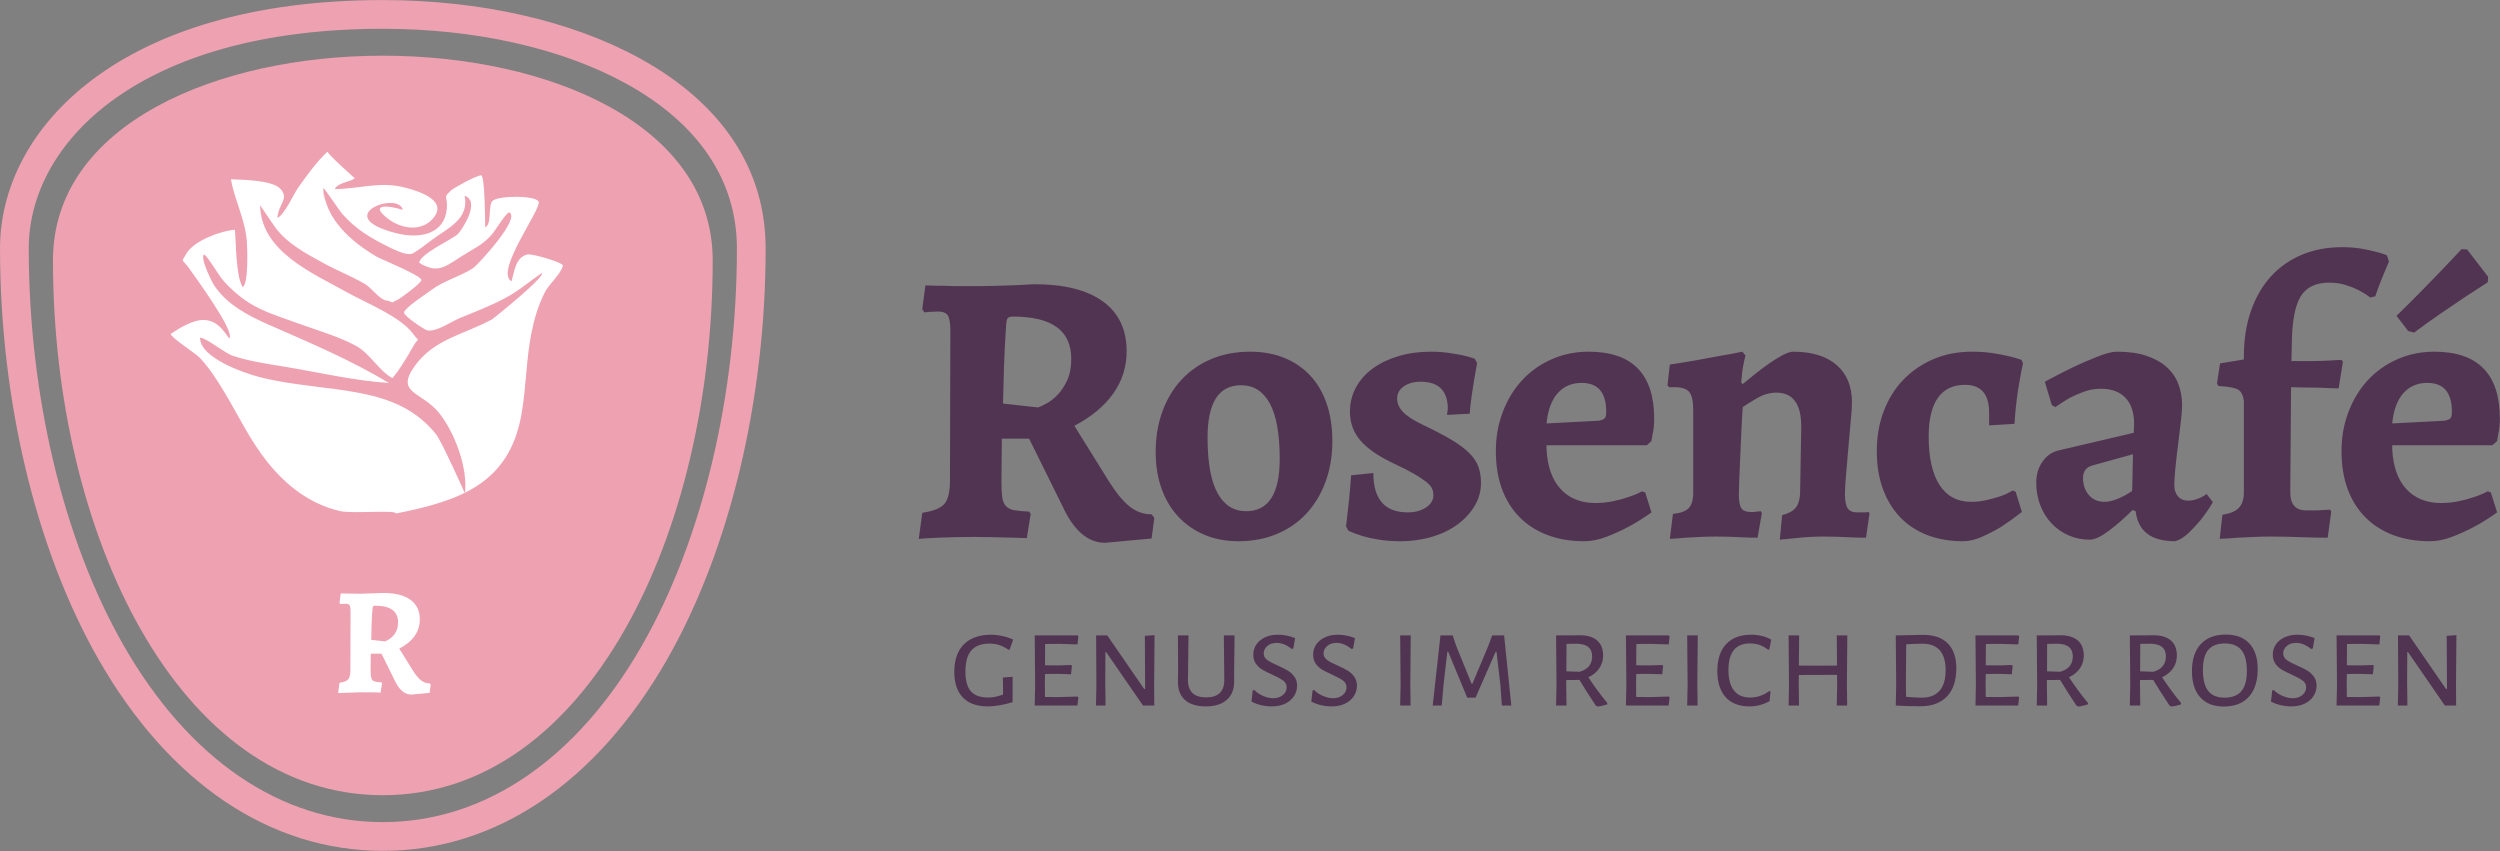 <?xml version="1.0" encoding="UTF-8" standalone="no"?> <svg xmlns="http://www.w3.org/2000/svg" xmlns:xlink="http://www.w3.org/1999/xlink" xmlns:serif="http://www.serif.com/" width="100%" height="100%" viewBox="0 0 3857 1313" xml:space="preserve" style="fill-rule:evenodd;clip-rule:evenodd;stroke-linejoin:round;stroke-miterlimit:2;"><rect x="0" y="0" width="3857" height="1313" fill="#808080" stroke="none"/> <g transform="matrix(1,0,0,1,-354.329,-1125.16)"> <g transform="matrix(4.167,0,0,4.167,0,0)"> <path d="M451.964,505.013C447.653,505.013 444.307,506.195 441.927,508.559C439.545,510.923 438.355,514.33 438.355,518.779C438.355,522.881 439.406,526.036 441.509,528.243C443.612,530.451 446.715,531.554 450.817,531.554C453.389,531.554 456.43,531.032 459.942,529.99L459.942,520.605L456.344,520.865L456.396,524.567L456.396,527.174C454.415,527.904 452.607,528.269 450.973,528.269C448.018,528.269 445.863,527.513 444.508,526.001C443.152,524.489 442.474,522.03 442.474,518.623C442.474,515.077 443.212,512.47 444.69,510.801C446.167,509.132 448.383,508.298 451.338,508.298C452.59,508.298 453.754,508.464 454.832,508.793C455.909,509.124 457.091,509.706 458.378,510.54L458.847,510.54L460.151,506.786C457.404,505.605 454.676,505.013 451.964,505.013ZM483.979,527.904L477.044,528.112L471.934,528.06L471.882,523.107L471.934,519.561L476.783,519.509L481.581,519.665L481.893,516.589L481.633,516.224L477.096,516.381L471.934,516.329L471.986,508.455L477.409,508.402L483.979,508.611L484.292,505.587L484.031,505.274L468.128,505.274L468.284,523.42L468.128,531.241L483.927,531.241L484.292,528.217L483.979,527.904ZM512.344,523.472L512.5,505.17L508.903,505.43L509.008,525.088L508.643,525.088L494.981,505.274L490.862,505.274L490.966,523.576L490.81,531.241L494.356,531.241L494.251,522.585L494.303,511.427L494.564,511.427L508.226,531.241L512.396,531.241L512.344,523.472ZM541.962,518.467L542.118,505.274L538.155,505.274L538.312,521.595C538.381,526.01 536.139,528.217 531.585,528.217C527.031,528.217 524.789,526.01 524.859,521.595L525.067,505.274L521.156,505.274L521.209,518.257L521.156,522.22C521.086,525.21 521.939,527.513 523.711,529.129C525.485,530.746 528.057,531.554 531.429,531.554C534.835,531.554 537.451,530.738 539.276,529.103C541.101,527.47 541.996,525.175 541.962,522.22L541.962,518.467ZM558.178,505.013C556.335,505.013 554.728,505.344 553.355,506.004C551.981,506.665 550.921,507.551 550.174,508.663C549.426,509.776 549.053,511.027 549.053,512.417C549.053,513.74 549.383,514.86 550.044,515.782C550.704,516.702 551.512,517.441 552.468,517.998C553.424,518.553 554.649,519.162 556.145,519.822C557.952,520.657 559.281,521.386 560.133,522.012C560.985,522.637 561.411,523.472 561.411,524.515C561.411,525.628 560.942,526.574 560.003,527.356C559.065,528.139 557.865,528.53 556.405,528.53C555.292,528.53 554.085,528.261 552.781,527.721C551.478,527.183 550.339,526.427 549.366,525.453L548.844,525.662L548.375,529.781C550.704,530.963 553.224,531.554 555.936,531.554C557.882,531.554 559.56,531.198 560.968,530.485C562.376,529.773 563.445,528.834 564.175,527.669C564.905,526.505 565.27,525.245 565.27,523.889C565.27,522.568 564.931,521.447 564.253,520.526C563.575,519.605 562.775,518.866 561.854,518.31C560.933,517.754 559.69,517.128 558.126,516.433C556.353,515.668 555.041,514.972 554.189,514.347C553.337,513.722 552.912,512.905 552.912,511.896C552.912,510.888 553.346,509.993 554.215,509.211C555.084,508.428 556.266,508.037 557.761,508.037C559.568,508.037 561.393,508.785 563.236,510.28L563.862,510.123L564.54,506.265C562.419,505.43 560.298,505.013 558.178,505.013ZM580.338,505.013C578.495,505.013 576.888,505.344 575.515,506.004C574.141,506.665 573.081,507.551 572.334,508.663C571.586,509.776 571.213,511.027 571.213,512.417C571.213,513.74 571.543,514.86 572.204,515.782C572.864,516.702 573.672,517.441 574.629,517.998C575.584,518.553 576.81,519.162 578.305,519.822C580.112,520.657 581.441,521.386 582.294,522.012C583.145,522.637 583.571,523.472 583.571,524.515C583.571,525.628 583.102,526.574 582.163,527.356C581.225,528.139 580.025,528.53 578.565,528.53C577.452,528.53 576.245,528.261 574.941,527.721C573.638,527.183 572.499,526.427 571.526,525.453L571.005,525.662L570.535,529.781C572.864,530.963 575.385,531.554 578.096,531.554C580.043,531.554 581.72,531.198 583.128,530.485C584.536,529.773 585.605,528.834 586.335,527.669C587.065,526.505 587.43,525.245 587.43,523.889C587.43,522.568 587.091,521.447 586.413,520.526C585.735,519.605 584.935,518.866 584.014,518.31C583.093,517.754 581.85,517.128 580.286,516.433C578.513,515.668 577.201,514.972 576.349,514.347C575.497,513.722 575.072,512.905 575.072,511.896C575.072,510.888 575.506,509.993 576.375,509.211C577.244,508.428 578.426,508.037 579.921,508.037C581.728,508.037 583.553,508.785 585.396,510.28L586.022,510.123L586.7,506.265C584.579,505.43 582.458,505.013 580.338,505.013ZM607.191,523.107L607.347,505.274L603.437,505.274L603.593,523.42L603.437,531.241L607.295,531.241L607.191,523.107ZM644.577,531.241L641.918,505.274L637.485,505.274L636.13,508.976L630.185,523.159L629.873,523.159L624.189,509.185L622.885,505.274L618.349,505.274L615.481,531.241L618.818,531.241L619.548,523.003L620.904,511.322L621.217,511.322L628.256,528.321L631.333,528.321L638.789,511.322L639.102,511.322L640.51,523.316L641.083,531.241L644.577,531.241ZM673.099,520.761C674.837,519.961 676.183,518.866 677.14,517.475C678.096,516.085 678.574,514.503 678.574,512.73C678.574,510.297 677.835,508.437 676.358,507.151C674.88,505.865 672.768,505.222 670.022,505.222L661.158,505.274L661.314,523.42L661.158,531.241L665.017,531.241L664.912,523.107L664.912,521.803L669.814,521.751C671.169,524.045 673.168,527.192 675.81,531.189L676.488,531.606C677.427,531.536 678.626,531.275 680.086,530.824L680.138,530.303C677.565,527.174 675.219,523.993 673.099,520.761ZM664.964,518.571L665.017,508.402L669.032,508.35C670.874,508.42 672.247,508.837 673.151,509.602C674.054,510.367 674.507,511.514 674.507,513.043C674.507,515.964 672.959,517.858 669.866,518.727L664.964,518.571ZM702.872,527.904L695.937,528.112L690.827,528.06L690.775,523.107L690.827,519.561L695.676,519.509L700.473,519.665L700.786,516.589L700.525,516.224L695.989,516.381L690.827,516.329L690.879,508.455L696.302,508.402L702.872,508.611L703.185,505.587L702.924,505.274L687.02,505.274L687.177,523.42L687.02,531.241L702.82,531.241L703.185,528.217L702.872,527.904ZM713.457,523.107L713.613,505.274L709.702,505.274L709.859,523.42L709.702,531.241L713.561,531.241L713.457,523.107ZM733.323,505.013C729.36,505.013 726.291,506.178 724.119,508.507C721.946,510.836 720.86,514.138 720.86,518.415C720.86,522.62 721.885,525.862 723.937,528.139C725.987,530.416 728.925,531.554 732.749,531.554C735.356,531.554 737.841,530.911 740.206,529.625L740.57,526.027L740.101,525.87C737.945,527.47 735.547,528.269 732.905,528.269C730.333,528.269 728.369,527.4 727.013,525.662C725.658,523.925 724.98,521.404 724.98,518.102C724.98,511.531 727.621,508.246 732.905,508.246C735.547,508.246 737.789,509.028 739.632,510.592L740.101,510.436L740.831,506.838C738.71,505.622 736.208,505.013 733.323,505.013ZM768.832,523.107L768.988,505.274L765.078,505.274L765.182,516.433L758.09,516.485L751.051,516.433L751.155,505.274L747.245,505.274L747.401,523.42L747.245,531.241L751.103,531.241L750.999,523.107L751.051,519.926L765.182,519.874L765.234,523.42L765.078,531.241L768.936,531.241L768.832,523.107ZM797.093,505.065L786.925,505.274L787.081,523.42L786.925,531.241C789.706,531.415 792.747,531.502 796.05,531.502C800.326,531.502 803.611,530.285 805.905,527.852C808.199,525.419 809.346,521.925 809.346,517.371C809.346,513.408 808.295,510.367 806.192,508.246C804.088,506.126 801.056,505.065 797.093,505.065ZM796.676,528.321C795.007,528.321 793.026,528.217 790.731,528.008L790.679,523.107L790.784,508.559C793.078,508.42 795.076,508.35 796.78,508.35C802.516,508.35 805.384,511.618 805.384,518.154C805.384,521.56 804.628,524.106 803.115,525.792C801.603,527.479 799.456,528.321 796.676,528.321ZM832.289,527.904L825.354,528.112L820.244,528.06L820.192,523.107L820.244,519.561L825.093,519.509L829.891,519.665L830.203,516.589L829.943,516.224L825.406,516.381L820.244,516.329L820.296,508.455L825.719,508.402L832.289,508.611L832.602,505.587L832.341,505.274L816.438,505.274L816.594,523.42L816.438,531.241L832.237,531.241L832.602,528.217L832.289,527.904ZM851.06,520.761C852.798,519.961 854.145,518.866 855.102,517.475C856.057,516.085 856.536,514.503 856.536,512.73C856.536,510.297 855.797,508.437 854.319,507.151C852.841,505.865 850.73,505.222 847.984,505.222L839.12,505.274L839.276,523.42L839.12,531.241L842.978,531.241L842.874,523.107L842.874,521.803L847.775,521.751C849.131,524.045 851.13,527.192 853.772,531.189L854.45,531.606C855.388,531.536 856.588,531.275 858.048,530.824L858.1,530.303C855.527,527.174 853.18,523.993 851.06,520.761ZM842.926,518.571L842.978,508.402L846.993,508.35C848.835,508.42 850.208,508.837 851.113,509.602C852.016,510.367 852.468,511.514 852.468,513.043C852.468,515.964 850.921,517.858 847.828,518.727L842.926,518.571ZM885.526,520.761C887.264,519.961 888.611,518.866 889.567,517.475C890.523,516.085 891.001,514.503 891.001,512.73C891.001,510.297 890.262,508.437 888.785,507.151C887.307,505.865 885.195,505.222 882.45,505.222L873.585,505.274L873.742,523.42L873.585,531.241L877.444,531.241L877.34,523.107L877.34,521.803L882.241,521.751C883.597,524.045 885.595,527.192 888.237,531.189L888.915,531.606C889.854,531.536 891.053,531.275 892.513,530.824L892.565,530.303C889.992,527.174 887.646,523.993 885.526,520.761ZM877.392,518.571L877.444,508.402L881.459,508.35C883.301,508.42 884.674,508.837 885.578,509.602C886.482,510.367 886.934,511.514 886.934,513.043C886.934,515.964 885.387,517.858 882.293,518.727L877.392,518.571ZM909.146,504.961C905.149,504.961 902.055,506.134 899.865,508.481C897.675,510.827 896.58,514.157 896.58,518.467C896.58,522.673 897.605,525.914 899.656,528.191C901.707,530.468 904.61,531.606 908.364,531.606C912.396,531.606 915.499,530.399 917.672,527.982C919.844,525.566 920.931,522.151 920.931,517.736C920.931,513.67 919.914,510.523 917.88,508.298C915.847,506.074 912.935,504.961 909.146,504.961ZM908.781,508.246C911.527,508.246 913.57,509.063 914.908,510.697C916.246,512.331 916.916,514.904 916.916,518.415C916.916,521.821 916.238,524.324 914.882,525.922C913.526,527.522 911.458,528.321 908.677,528.321C905.966,528.321 903.949,527.505 902.629,525.87C901.307,524.237 900.647,521.613 900.647,517.998C900.647,514.625 901.316,512.157 902.655,510.592C903.992,509.028 906.035,508.246 908.781,508.246ZM935.635,505.013C933.792,505.013 932.184,505.344 930.811,506.004C929.438,506.665 928.378,507.551 927.631,508.663C926.883,509.776 926.51,511.027 926.51,512.417C926.51,513.74 926.84,514.86 927.5,515.782C928.16,516.702 928.969,517.441 929.925,517.998C930.881,518.553 932.106,519.162 933.601,519.822C935.408,520.657 936.738,521.386 937.59,522.012C938.441,522.637 938.868,523.472 938.868,524.515C938.868,525.628 938.398,526.574 937.46,527.356C936.521,528.139 935.322,528.53 933.862,528.53C932.749,528.53 931.541,528.261 930.238,527.721C928.934,527.183 927.795,526.427 926.823,525.453L926.301,525.662L925.832,529.781C928.16,530.963 930.681,531.554 933.393,531.554C935.339,531.554 937.016,531.198 938.424,530.485C939.832,529.773 940.901,528.834 941.631,527.669C942.361,526.505 942.726,525.245 942.726,523.889C942.726,522.568 942.387,521.447 941.709,520.526C941.032,519.605 940.231,518.866 939.311,518.31C938.389,517.754 937.147,517.128 935.583,516.433C933.81,515.668 932.497,514.972 931.646,514.347C930.794,513.722 930.368,512.905 930.368,511.896C930.368,510.888 930.803,509.993 931.672,509.211C932.54,508.428 933.723,508.037 935.218,508.037C937.025,508.037 938.85,508.785 940.693,510.28L941.318,510.123L941.996,506.265C939.875,505.43 937.755,505.013 935.635,505.013ZM965.981,527.904L959.046,528.112L953.936,528.06L953.884,523.107L953.936,519.561L958.786,519.509L963.583,519.665L963.896,516.589L963.635,516.224L959.098,516.381L953.936,516.329L953.988,508.455L959.411,508.402L965.981,508.611L966.294,505.587L966.033,505.274L950.13,505.274L950.286,523.42L950.13,531.241L965.929,531.241L966.294,528.217L965.981,527.904ZM994.347,523.472L994.504,505.17L990.906,505.43L991.01,525.088L990.645,525.088L976.983,505.274L972.864,505.274L972.968,523.576L972.812,531.241L976.358,531.241L976.253,522.585L976.306,511.427L976.566,511.427L990.228,531.241L994.399,531.241L994.347,523.472Z" style="fill:rgb(81,52,81);fill-rule:nonzero;"></path> </g> <g transform="matrix(4.167,0,0,4.167,0,0)"> <path d="M466.061,432.426L478.479,457.551C482.617,466.503 487.865,470.98 494.218,470.98L511.401,469.391L512.412,461.738L511.401,460.439C508.319,460.439 505.553,459.428 503.099,457.406C500.644,455.385 498.067,452.208 495.373,447.876L482.811,427.661C489.067,424.389 493.857,420.418 497.178,415.748C500.499,411.08 502.16,405.857 502.16,400.081C502.16,391.995 499.222,385.836 493.352,381.598C487.479,377.364 479.007,375.245 467.938,375.245C464.856,375.439 461.921,375.583 459.13,375.678C456.723,375.775 454.268,375.847 451.766,375.895C449.261,375.944 447.289,375.967 445.846,375.967L440.575,375.967C438.504,375.967 436.507,375.92 434.583,375.823C432.272,375.823 429.962,375.775 427.652,375.678L426.496,384.486L427.218,385.641C427.796,385.641 428.374,385.594 428.951,385.497C429.432,385.497 429.984,385.475 430.612,385.425C431.237,385.378 431.789,385.353 432.272,385.353C434.1,385.353 435.327,385.836 435.954,386.797C436.579,387.76 436.893,389.637 436.893,392.428L436.749,448.021C436.749,452.161 436.049,455.024 434.655,456.612C433.258,458.201 430.539,459.284 426.496,459.861L425.197,469.536C427.507,469.342 429.865,469.197 432.272,469.103C434.294,469.006 436.507,468.933 438.914,468.886C441.32,468.836 443.63,468.814 445.846,468.814C447.481,468.814 449.406,468.836 451.621,468.886C453.835,468.933 455.953,468.981 457.975,469.03C459.996,469.078 462.401,469.15 465.195,469.247L466.639,460.294L466.061,459.428C463.751,459.333 461.921,459.164 460.574,458.923C459.225,458.683 458.191,458.178 457.469,457.406C456.747,456.637 456.289,455.529 456.098,454.085C455.904,452.641 455.809,450.717 455.809,448.309L455.953,432.426L466.061,432.426ZM456.386,419.43C456.481,415.004 456.603,410.502 456.747,405.929C456.892,401.358 457.156,396.182 457.542,390.407C457.636,389.06 457.83,388.193 458.119,387.807C458.408,387.424 459.08,387.23 460.141,387.23C474.483,387.23 481.656,392.428 481.656,402.825C481.656,406.001 481.15,408.673 480.14,410.839C479.129,413.005 477.949,414.787 476.602,416.181C475.253,417.578 473.906,418.636 472.559,419.358C471.21,420.08 470.151,420.585 469.382,420.874L456.386,419.43ZM557.751,467.731C562.033,465.951 565.693,463.424 568.725,460.15C571.758,456.878 574.115,452.955 575.801,448.382C577.484,443.811 578.328,438.779 578.328,433.292C578.328,428.191 577.628,423.595 576.234,419.502C574.837,415.412 572.816,411.946 570.169,409.106C567.52,406.268 564.321,404.077 560.567,402.536C556.813,400.997 552.575,400.226 547.86,400.226C542.662,400.226 537.919,401.117 533.637,402.897C529.352,404.679 525.67,407.206 522.591,410.478C519.508,413.751 517.125,417.675 515.443,422.246C513.758,426.819 512.916,431.848 512.916,437.335C512.916,442.342 513.638,446.866 515.081,450.909C516.526,454.952 518.594,458.417 521.291,461.305C523.985,464.193 527.211,466.431 530.966,468.02C534.72,469.608 538.907,470.402 543.528,470.402C548.726,470.402 553.467,469.511 557.751,467.731ZM535.803,452.569C533.348,448.093 532.121,441.234 532.121,431.993C532.121,419.094 536.259,412.644 544.539,412.644C549.16,412.644 552.697,414.882 555.152,419.358C557.607,423.834 558.834,430.693 558.834,439.934C558.834,452.835 554.694,459.284 546.416,459.284C541.795,459.284 538.258,457.045 535.803,452.569ZM615.306,468.742C618.963,467.636 622.115,466.095 624.764,464.121C627.411,462.149 629.504,459.861 631.045,457.262C632.584,454.663 633.356,451.825 633.356,448.743C633.356,446.626 633.042,444.677 632.417,442.895C631.79,441.114 630.66,439.407 629.024,437.769C627.386,436.133 625.197,434.497 622.454,432.859C619.71,431.223 616.22,429.394 611.985,427.372C608.52,425.736 606.04,424.148 604.549,422.607C603.055,421.068 602.311,419.383 602.311,417.553C602.311,415.726 603.127,414.232 604.765,413.077C606.401,411.922 608.47,411.344 610.974,411.344C617.617,411.344 620.985,414.618 621.082,421.163C621.082,421.357 621.057,421.574 621.01,421.813C620.96,422.054 620.938,422.318 620.938,422.607C620.841,422.993 620.793,423.329 620.793,423.618L629.168,423.185C629.36,420.779 629.624,418.444 629.962,416.181C630.299,413.921 630.612,411.922 630.901,410.189C631.285,408.167 631.623,406.243 631.912,404.413L631.045,402.825C629.696,402.344 628.157,401.911 626.425,401.525C624.981,401.236 623.271,400.948 621.299,400.659C619.324,400.37 617.183,400.226 614.873,400.226C610.444,400.226 606.401,400.781 602.744,401.886C599.084,402.994 595.932,404.51 593.286,406.435C590.637,408.361 588.568,410.694 587.077,413.438C585.583,416.181 584.839,419.191 584.839,422.463C584.839,426.603 586.161,430.188 588.809,433.22C591.456,436.252 595.668,439.118 601.444,441.812C604.332,443.161 606.69,444.363 608.52,445.422C610.347,446.482 611.816,447.443 612.924,448.309C614.029,449.176 614.776,449.995 615.162,450.764C615.545,451.536 615.739,452.402 615.739,453.363C615.739,455.193 614.823,456.709 612.996,457.912C611.166,459.117 608.903,459.717 606.209,459.717C597.737,459.717 593.502,454.857 593.502,445.133L585.272,445.999C585.175,447.348 585.055,448.912 584.911,450.692C584.766,452.474 584.597,454.255 584.405,456.035C584.211,457.817 584.02,459.5 583.828,461.089C583.634,462.677 583.489,463.954 583.395,464.915L584.261,466.503C585.897,467.275 587.677,467.947 589.604,468.525C591.239,469.006 593.236,469.439 595.596,469.825C597.954,470.208 600.625,470.402 603.61,470.402C607.748,470.402 611.647,469.847 615.306,468.742ZM657.628,426.794C658.109,421.885 659.481,418.155 661.744,415.604C664.004,413.054 666.964,411.777 670.624,411.777C676.689,411.777 679.721,415.34 679.721,422.463C679.721,423.715 679.527,424.534 679.143,424.917C678.757,425.303 678.035,425.592 676.977,425.784L657.628,426.794ZM694.738,434.881L696.471,433.292C696.566,432.523 696.71,431.657 696.904,430.693C697.096,429.924 697.24,429.057 697.337,428.094C697.432,427.133 697.482,426.122 697.482,425.062C697.482,408.506 689.395,400.226 673.223,400.226C668.314,400.226 663.74,401.164 659.505,403.041C655.268,404.918 651.636,407.495 648.603,410.766C645.571,414.04 643.189,417.939 641.456,422.463C639.723,426.988 638.857,431.848 638.857,437.047C638.857,442.245 639.601,446.89 641.095,450.981C642.586,455.074 644.752,458.562 647.593,461.45C650.431,464.337 653.874,466.553 657.917,468.092C661.96,469.631 666.531,470.402 671.635,470.402C674.234,470.402 676.977,469.847 679.865,468.742C682.753,467.636 685.447,466.409 687.951,465.059C690.839,463.521 693.678,461.738 696.471,459.717L694.16,452.353L693.005,451.919C691.367,452.786 689.635,453.508 687.807,454.085C686.169,454.663 684.292,455.168 682.176,455.601C680.057,456.035 677.891,456.251 675.678,456.251C670.285,456.251 666.003,454.519 662.826,451.053C659.65,447.588 657.917,442.631 657.628,436.18L657.628,434.881L694.738,434.881ZM743.991,469.825C746.013,469.631 747.985,469.439 749.911,469.247C751.547,469.053 753.305,468.909 755.182,468.814C757.059,468.717 758.72,468.669 760.164,468.669C761.511,468.669 763.099,468.692 764.929,468.742C766.756,468.789 768.489,468.861 770.127,468.958C771.954,469.053 773.881,469.103 775.903,469.103L777.202,460.15L776.914,459.572C776.336,459.669 775.806,459.717 775.325,459.717L772.582,459.717C770.944,459.717 769.789,459.211 769.116,458.201C768.442,457.19 768.105,455.435 768.105,452.93C768.105,451.197 768.25,448.72 768.539,445.494C768.827,442.27 769.116,438.924 769.405,435.458C769.694,431.993 769.983,428.744 770.271,425.711C770.56,422.679 770.705,420.441 770.705,418.997C770.705,413.029 768.803,408.409 765.001,405.135C761.197,401.864 755.832,400.226 748.901,400.226C747.937,400.226 746.638,400.659 745.002,401.525C743.364,402.391 741.656,403.452 739.876,404.702C738.094,405.954 736.338,407.278 734.605,408.673C732.873,410.069 731.429,411.249 730.274,412.21L729.696,411.633C729.888,408.939 730.177,406.676 730.562,404.846C730.754,403.788 730.996,402.73 731.284,401.669L730.129,400.226C727.433,400.803 724.593,401.333 721.61,401.814C719.105,402.297 716.242,402.825 713.018,403.402C709.792,403.98 706.543,404.51 703.271,404.991L702.405,412.644L702.983,413.366L704.86,413.366C707.651,413.366 709.528,413.968 710.491,415.171C711.452,416.375 711.935,418.661 711.935,422.029L711.935,452.353C711.935,455.049 711.38,456.973 710.275,458.128C709.167,459.284 707.218,460.006 704.427,460.294L703.271,469.536C705.196,469.439 707.121,469.294 709.047,469.103C710.683,469.006 712.513,468.909 714.534,468.814C716.556,468.717 718.528,468.669 720.455,468.669C721.899,468.669 723.487,468.692 725.22,468.742C726.953,468.789 728.636,468.861 730.274,468.958C732.006,469.053 733.834,469.103 735.761,469.103L737.349,460.006L736.916,459.284C736.338,459.381 735.855,459.428 735.472,459.428C734.989,459.525 734.556,459.572 734.172,459.572L733.162,459.572C731.524,459.572 730.393,459.117 729.768,458.201C729.141,457.287 728.83,455.579 728.83,453.075C728.83,452.113 728.877,450.356 728.974,447.804C729.069,445.255 729.191,442.414 729.335,439.285C729.479,436.158 729.624,432.931 729.768,429.61C729.913,426.289 730.08,423.329 730.274,420.73C731.524,419.863 733.306,418.758 735.616,417.409C737.927,416.062 740.284,415.387 742.692,415.387C748.851,415.387 751.933,419.575 751.933,427.95L751.5,452.641C751.403,455.049 750.85,456.854 749.839,458.056C748.829,459.261 747.168,460.15 744.858,460.728L743.991,469.825ZM830.151,451.631C828.802,452.497 827.263,453.219 825.531,453.797C824.087,454.279 822.426,454.735 820.549,455.168C818.672,455.601 816.77,455.818 814.845,455.818C809.742,455.818 805.843,453.749 803.149,449.609C800.453,445.471 799.106,439.454 799.106,431.56C799.106,425.303 800.237,420.563 802.499,417.337C804.76,414.112 808.106,412.499 812.535,412.499C818.503,412.499 821.488,415.917 821.488,422.751L821.488,427.516L830.873,426.939C831.065,423.859 831.329,420.971 831.668,418.275C832.004,415.581 832.365,413.221 832.75,411.2C833.134,408.795 833.567,406.579 834.05,404.557L833.472,403.258C831.932,402.68 830.246,402.2 828.419,401.814C826.781,401.43 824.831,401.069 822.571,400.731C820.308,400.395 817.828,400.226 815.134,400.226C809.936,400.226 805.193,401.142 800.911,402.969C796.627,404.799 792.92,407.326 789.793,410.55C786.663,413.776 784.233,417.65 782.501,422.174C780.768,426.7 779.901,431.657 779.901,437.047C779.901,442.245 780.646,446.89 782.14,450.981C783.631,455.074 785.75,458.562 788.493,461.45C791.237,464.337 794.58,466.553 798.529,468.092C802.475,469.631 806.904,470.402 811.813,470.402C814.026,470.402 816.384,469.847 818.888,468.742C821.391,467.636 823.748,466.409 825.964,465.059C828.466,463.424 831.018,461.594 833.617,459.572L831.307,452.064L830.151,451.631ZM875.029,430.26L847.304,436.758C844.8,437.335 842.779,438.732 841.24,440.945C839.699,443.161 838.929,445.76 838.929,448.743C838.929,451.728 839.435,454.519 840.446,457.118C841.456,459.717 842.851,461.955 844.633,463.832C846.413,465.709 848.507,467.178 850.914,468.236C853.319,469.294 855.919,469.825 858.712,469.825C860.539,469.825 862.922,468.717 865.859,466.503C868.795,464.29 871.707,461.738 874.595,458.85L875.75,459.284C876.617,466.697 881.477,470.402 890.334,470.402C892.067,469.919 893.75,468.886 895.388,467.298C897.024,465.709 898.515,464.098 899.865,462.46C901.403,460.536 902.897,458.37 904.341,455.962L902.031,452.93C901.356,453.413 900.634,453.846 899.865,454.23C899.19,454.519 898.468,454.785 897.699,455.024C896.927,455.265 896.11,455.385 895.244,455.385C893.606,455.385 892.331,454.857 891.417,453.797C890.501,452.738 890.046,451.342 890.046,449.609C890.046,448.07 890.19,445.88 890.479,443.039C890.768,440.201 891.104,437.288 891.49,434.303C891.873,431.32 892.212,428.505 892.5,425.856C892.789,423.209 892.934,421.26 892.934,420.008C892.934,417.217 892.476,414.618 891.562,412.21C890.646,409.805 889.202,407.712 887.23,405.929C885.256,404.149 882.754,402.752 879.721,401.742C876.689,400.731 873.054,400.226 868.819,400.226C867.087,400.226 864.704,400.828 861.672,402.031C858.64,403.235 855.679,404.51 852.792,405.857C849.421,407.495 845.86,409.322 842.106,411.344L844.705,420.008L846.005,420.73C847.641,419.575 849.373,418.469 851.203,417.409C852.839,416.542 854.644,415.748 856.618,415.026C858.59,414.304 860.684,413.943 862.899,413.943C866.845,413.943 869.878,415.076 871.996,417.337C874.112,419.599 875.173,422.801 875.173,426.939L875.029,430.26ZM874.451,451.775C872.813,452.93 871.058,453.894 869.18,454.663C867.303,455.435 865.643,455.818 864.199,455.818C861.791,455.818 859.867,454.977 858.423,453.291C856.979,451.608 856.257,449.514 856.257,447.01C856.257,444.605 857.363,443.064 859.578,442.389L874.74,438.202L874.451,451.775ZM906.419,412.932C910.076,413.126 912.506,413.582 913.711,414.304C914.913,415.026 915.61,416.495 915.804,418.708L915.804,452.353C915.804,454.857 915.177,456.757 913.927,458.056C912.675,459.356 910.654,460.2 907.863,460.583L906.852,469.536C908.968,469.439 911.134,469.294 913.35,469.103C915.274,469.006 917.343,468.909 919.559,468.814C921.772,468.717 923.891,468.669 925.912,468.669C927.548,468.669 929.545,468.692 931.905,468.742C934.262,468.789 936.548,468.861 938.763,468.958C941.362,469.053 944.056,469.103 946.85,469.103L948.149,459.428L947.716,458.706C946.85,458.803 945.934,458.85 944.972,458.85C944.106,458.947 943.143,458.995 942.084,458.995L938.908,458.995C934.959,458.995 932.987,456.781 932.987,452.353L933.276,413.366C935.778,413.463 938.114,413.51 940.28,413.51C942.445,413.51 944.345,413.56 945.983,413.654C947.811,413.751 949.449,413.799 950.893,413.799L952.481,403.98L951.903,403.258C950.265,403.355 948.485,403.452 946.561,403.547C944.923,403.644 942.973,403.691 940.713,403.691L933.421,403.691L933.565,397.049C933.66,388.963 934.743,383.212 936.814,379.793C938.883,376.378 942.421,374.667 947.427,374.667C949.64,374.667 951.662,374.956 953.492,375.534C955.319,376.111 956.908,376.739 958.257,377.411C959.893,378.277 961.337,379.193 962.589,380.154L964.466,379.721C965.043,377.989 965.644,376.328 966.271,374.74C966.896,373.151 967.449,371.779 967.931,370.624C968.509,369.277 969.037,368.025 969.52,366.87L968.798,364.56C967.449,363.982 965.91,363.502 964.177,363.116C962.733,362.732 961,362.371 958.979,362.033C956.957,361.697 954.694,361.527 952.192,361.527C946.705,361.527 941.723,362.466 937.247,364.343C932.771,366.22 928.944,368.916 925.768,372.429C922.591,375.944 920.136,380.204 918.403,385.208C916.671,390.215 915.804,395.799 915.804,401.958L915.804,403.113L906.996,404.557L905.841,412.066L906.419,412.932ZM970.732,426.794C971.213,421.885 972.584,418.155 974.847,415.604C977.108,413.054 980.068,411.777 983.728,411.777C989.792,411.777 992.825,415.34 992.825,422.463C992.825,423.715 992.631,424.534 992.247,424.917C991.861,425.303 991.139,425.592 990.081,425.784L970.732,426.794ZM1007.84,434.881L1009.57,433.292C1009.67,432.523 1009.81,431.657 1010.01,430.693C1010.2,429.924 1010.34,429.057 1010.44,428.094C1010.54,427.133 1010.59,426.122 1010.59,425.062C1010.59,408.506 1002.5,400.226 986.327,400.226C981.417,400.226 976.844,401.164 972.609,403.041C968.372,404.918 964.74,407.495 961.707,410.766C958.675,414.04 956.292,417.939 954.56,422.463C952.827,426.988 951.961,431.848 951.961,437.047C951.961,442.245 952.705,446.89 954.199,450.981C955.69,455.074 957.856,458.562 960.696,461.45C963.535,464.337 966.978,466.553 971.021,468.092C975.064,469.631 979.635,470.402 984.738,470.402C987.338,470.402 990.081,469.847 992.969,468.742C995.857,467.636 998.551,466.409 1001.06,465.059C1003.94,463.521 1006.78,461.738 1009.57,459.717L1007.26,452.353L1006.11,451.919C1004.47,452.786 1002.74,453.508 1000.91,454.085C999.273,454.663 997.396,455.168 995.279,455.601C993.161,456.035 990.995,456.251 988.782,456.251C983.389,456.251 979.107,454.519 975.93,451.053C972.754,447.588 971.021,442.631 970.732,436.18L970.732,434.881L1007.84,434.881ZM1006.25,372.501L998.456,362.394L996.435,362.249C993.93,364.848 991.381,367.545 988.782,370.335C986.471,372.743 983.895,375.389 981.056,378.277C978.216,381.165 975.303,384.053 972.32,386.941L976.652,392.573L978.818,393.15C982.187,390.648 985.483,388.29 988.709,386.075C991.933,383.861 994.846,381.887 997.445,380.154C1000.53,378.133 1003.41,376.256 1006.11,374.523L1006.25,372.501Z" style="fill:rgb(81,52,81);fill-rule:nonzero;"></path> </g> <g transform="matrix(4.167,0,0,4.167,0,0)"> <path d="M226.772,585.037C185.015,585.037 147.624,559.848 121.485,514.108C98.323,473.576 85.039,418.123 85.039,361.968C85.039,317.692 129.392,270.038 226.772,270.038C262.88,270.038 296.712,277.725 322.035,291.683C352.435,308.44 368.504,332.744 368.504,361.968C368.504,418.122 355.22,473.575 332.058,514.108C305.92,559.848 268.528,585.037 226.772,585.037ZM226.772,280.676C136.701,280.676 95.677,322.816 95.677,361.968C95.677,416.327 108.451,469.856 130.722,508.83C154.885,551.112 188.996,574.399 226.772,574.399C264.548,574.399 298.659,551.112 322.822,508.83C345.093,469.856 357.866,416.327 357.866,361.968C357.866,336.855 343.7,315.772 316.899,301C293.123,287.894 261.114,280.676 226.772,280.676Z" style="fill:rgb(238,161,176);fill-rule:nonzero;"></path> </g> <g transform="matrix(4.167,0,0,4.167,0,0)"> <path d="M226.772,564.439C302.55,564.439 348.903,467.453 348.903,366.415C348.903,265.377 104.64,265.377 104.64,366.415C104.64,467.453 150.993,564.439 226.772,564.439Z" style="fill:rgb(238,161,176);fill-rule:nonzero;"></path> </g> <g transform="matrix(4.167,0,0,4.167,0,0)"> <path d="M204.664,339.559C205.495,351.24 215.047,359.474 224.441,365.017C226.179,366.042 241.355,372.151 241.04,373.743C240.793,374.992 233.532,380.376 232.126,381.07C229.022,382.602 231.237,381.815 227.821,381.216C225.561,380.819 222.376,376.424 220.117,375.132C214.698,372.033 210.208,370.386 204.731,367.399C198.228,363.853 191.183,360.082 186.84,354.064C186.385,353.433 181.263,345.97 181.351,345.973C181.534,363.151 200.915,371.198 213.819,378.407C220.737,382.271 233.192,387.172 237.886,393.497C240.65,397.221 240.057,394.499 238.049,398.189C236.494,401.047 232.524,407.666 230.287,410.012C225.199,407.195 222.043,400.891 216.761,398.021C210.273,394.495 201.973,392.179 195.046,389.625C186.992,386.657 180.336,384.949 173.657,379.559C171.109,377.503 168.555,375.136 166.637,372.52C165.354,370.768 162.372,365.685 160.685,364.236C158.81,364.936 163.378,374.216 164.26,375.568C169.006,382.847 177.07,386.964 184.914,390.404C200.386,397.189 214.671,403.219 229.066,411.819C215.936,410.985 202.117,407.671 189.115,405.574C183.162,404.615 177.039,403.656 171.307,401.779C168.202,400.762 161.641,395.212 159.107,395.021C158.963,402.502 175.449,408.134 180.893,409.561C193.287,412.81 206.17,413.132 218.713,415.622C230.083,417.879 239.359,421.878 246.579,430.923C248.411,433.217 257.262,452.742 257.169,452.739C258.353,443.405 253.376,430.112 247.638,422.948C241.214,414.926 231.25,415.786 238.542,405.588C245.761,395.493 256.633,393.973 267.173,388.269C267.89,387.882 287.661,371.854 285.512,371.17C280.766,374.428 277.231,377.644 271.979,380.436C266.714,383.234 260.946,385.455 255.43,387.713C251.894,389.161 246.64,393.002 243.218,392.333C242.236,392.142 234.669,387.091 234.629,385.812C234.575,384.102 243.377,378.43 244.817,377.341C249.354,373.912 255.421,372.391 260.176,369.303C261.812,368.239 278.14,350.633 273.526,348.626C272.085,349.214 268.556,355.136 267.399,356.508C264.579,359.855 262.048,361.247 258.267,363.467C250.532,368.007 247.78,372.021 240.288,367.339C240.206,364.145 252.826,358.494 254.648,356.579C256.039,355.117 263.105,344.539 257.065,342.508C258.812,351.098 251.003,354.351 245.062,358.755C243.825,359.672 238.526,363.836 237.279,364.044C234.867,364.447 230.771,362.352 228.745,361.344C221.996,357.987 216.922,354.977 211.86,349.331C210.601,347.926 205.324,339.822 204.664,339.559C205.408,350.024 204.903,339.654 204.664,339.559ZM206.332,326.118C205.798,326.649 216.686,336.275 216.399,336.036C214.645,337.411 210.009,337.65 208.975,340.036C218.11,339.947 225.685,337.022 235.171,339.511C240.698,340.962 251.39,344.498 244.999,351.28C240.683,355.859 233.566,354.646 228.947,351.186C221.27,345.435 228.666,345.927 234.174,347.721C232.538,340.496 206.859,350.147 231.931,356.402C240.341,358.5 249.531,356.835 250.461,347.368C250.94,342.493 248.699,343.542 252.11,340.451C253.062,339.588 261.39,334.964 263.15,334.917C264.628,334.878 264.656,353.503 264.67,354.158C267.185,353.169 265.696,346.295 267.302,344.471C269.157,342.364 283.439,342.272 284.466,344.693C285.6,347.367 267.947,370.777 274.448,374.145C275.565,370.111 275.926,365.38 280.285,364.22C281.847,363.804 293.701,367.212 293.43,368.388C292.721,371.457 288.268,375.235 286.739,378.252C284.324,383.018 282.822,388.095 281.787,393.295C279.795,403.311 279.872,413.586 278.064,423.626C273.517,448.877 255.667,455.406 231.6,460.144C231.917,458.699 215.469,460.284 210.992,459.255C199.711,456.663 190.934,449.714 183.979,441.01C177.567,432.987 173.272,423.764 168.017,415.058C165.394,410.712 162.623,406.409 159.152,402.629C157.523,400.855 148.197,394.946 148.239,393.652C151.306,391.546 156.778,388.206 160.841,388.493C165.25,388.804 167.46,391.881 169.896,395.31C172.373,393.045 156.975,372.126 155.292,369.705C152.344,365.464 151.875,367.533 154.208,363.676C157.011,359.043 167.122,355.37 172.007,355.083C172.45,359.76 172.301,372.269 174.919,376.358C177.103,374.69 176.583,362.123 176.459,359.917C175.995,351.67 171.983,344.406 170.509,336.392C174.799,336.59 185.727,336.658 188.772,339.864C192.282,343.56 188.226,345.15 187.724,350.693C190.274,349.696 193.827,341.759 195.394,339.549C198.723,334.855 202.083,330.1 206.332,326.118Z" style="fill:white;fill-rule:nonzero;"></path> </g> <g transform="matrix(4.167,0,0,4.167,0,0)"> <path d="M237.003,492.087C234.695,490.405 231.366,489.562 227.017,489.562L218.336,489.846C216.861,489.846 214.478,489.809 211.187,489.733L210.733,493.194L211.017,493.647L213.003,493.534C213.721,493.534 214.203,493.724 214.45,494.101C214.695,494.48 214.818,495.218 214.818,496.314L214.762,518.158C214.762,519.785 214.487,520.91 213.939,521.534C213.39,522.158 212.322,522.584 210.733,522.811L210.223,526.612L218.336,526.328C223.404,526.328 225.939,526.385 225.939,526.499L226.506,522.981L226.279,522.641C224.464,522.603 223.338,522.339 222.904,521.847C222.468,521.355 222.251,520.163 222.251,518.272L222.308,512.03L226.279,512.03L231.159,521.904C232.785,525.421 234.847,527.179 237.343,527.179L244.095,526.555L244.492,523.548L244.095,523.038C242.922,523.038 241.844,522.65 240.861,521.874C239.877,521.1 238.856,519.842 237.797,518.102L232.861,510.158C237.929,507.511 240.464,503.898 240.464,499.321C240.464,496.182 239.31,493.771 237.003,492.087ZM227.584,507.491L222.478,506.924C222.629,498.981 222.856,494.839 223.159,494.499C223.31,494.348 223.575,494.272 223.953,494.272C229.589,494.272 232.407,496.314 232.407,500.399C232.407,503.766 230.799,506.13 227.584,507.491Z" style="fill:white;fill-rule:nonzero;"></path> </g> </g> </svg> 